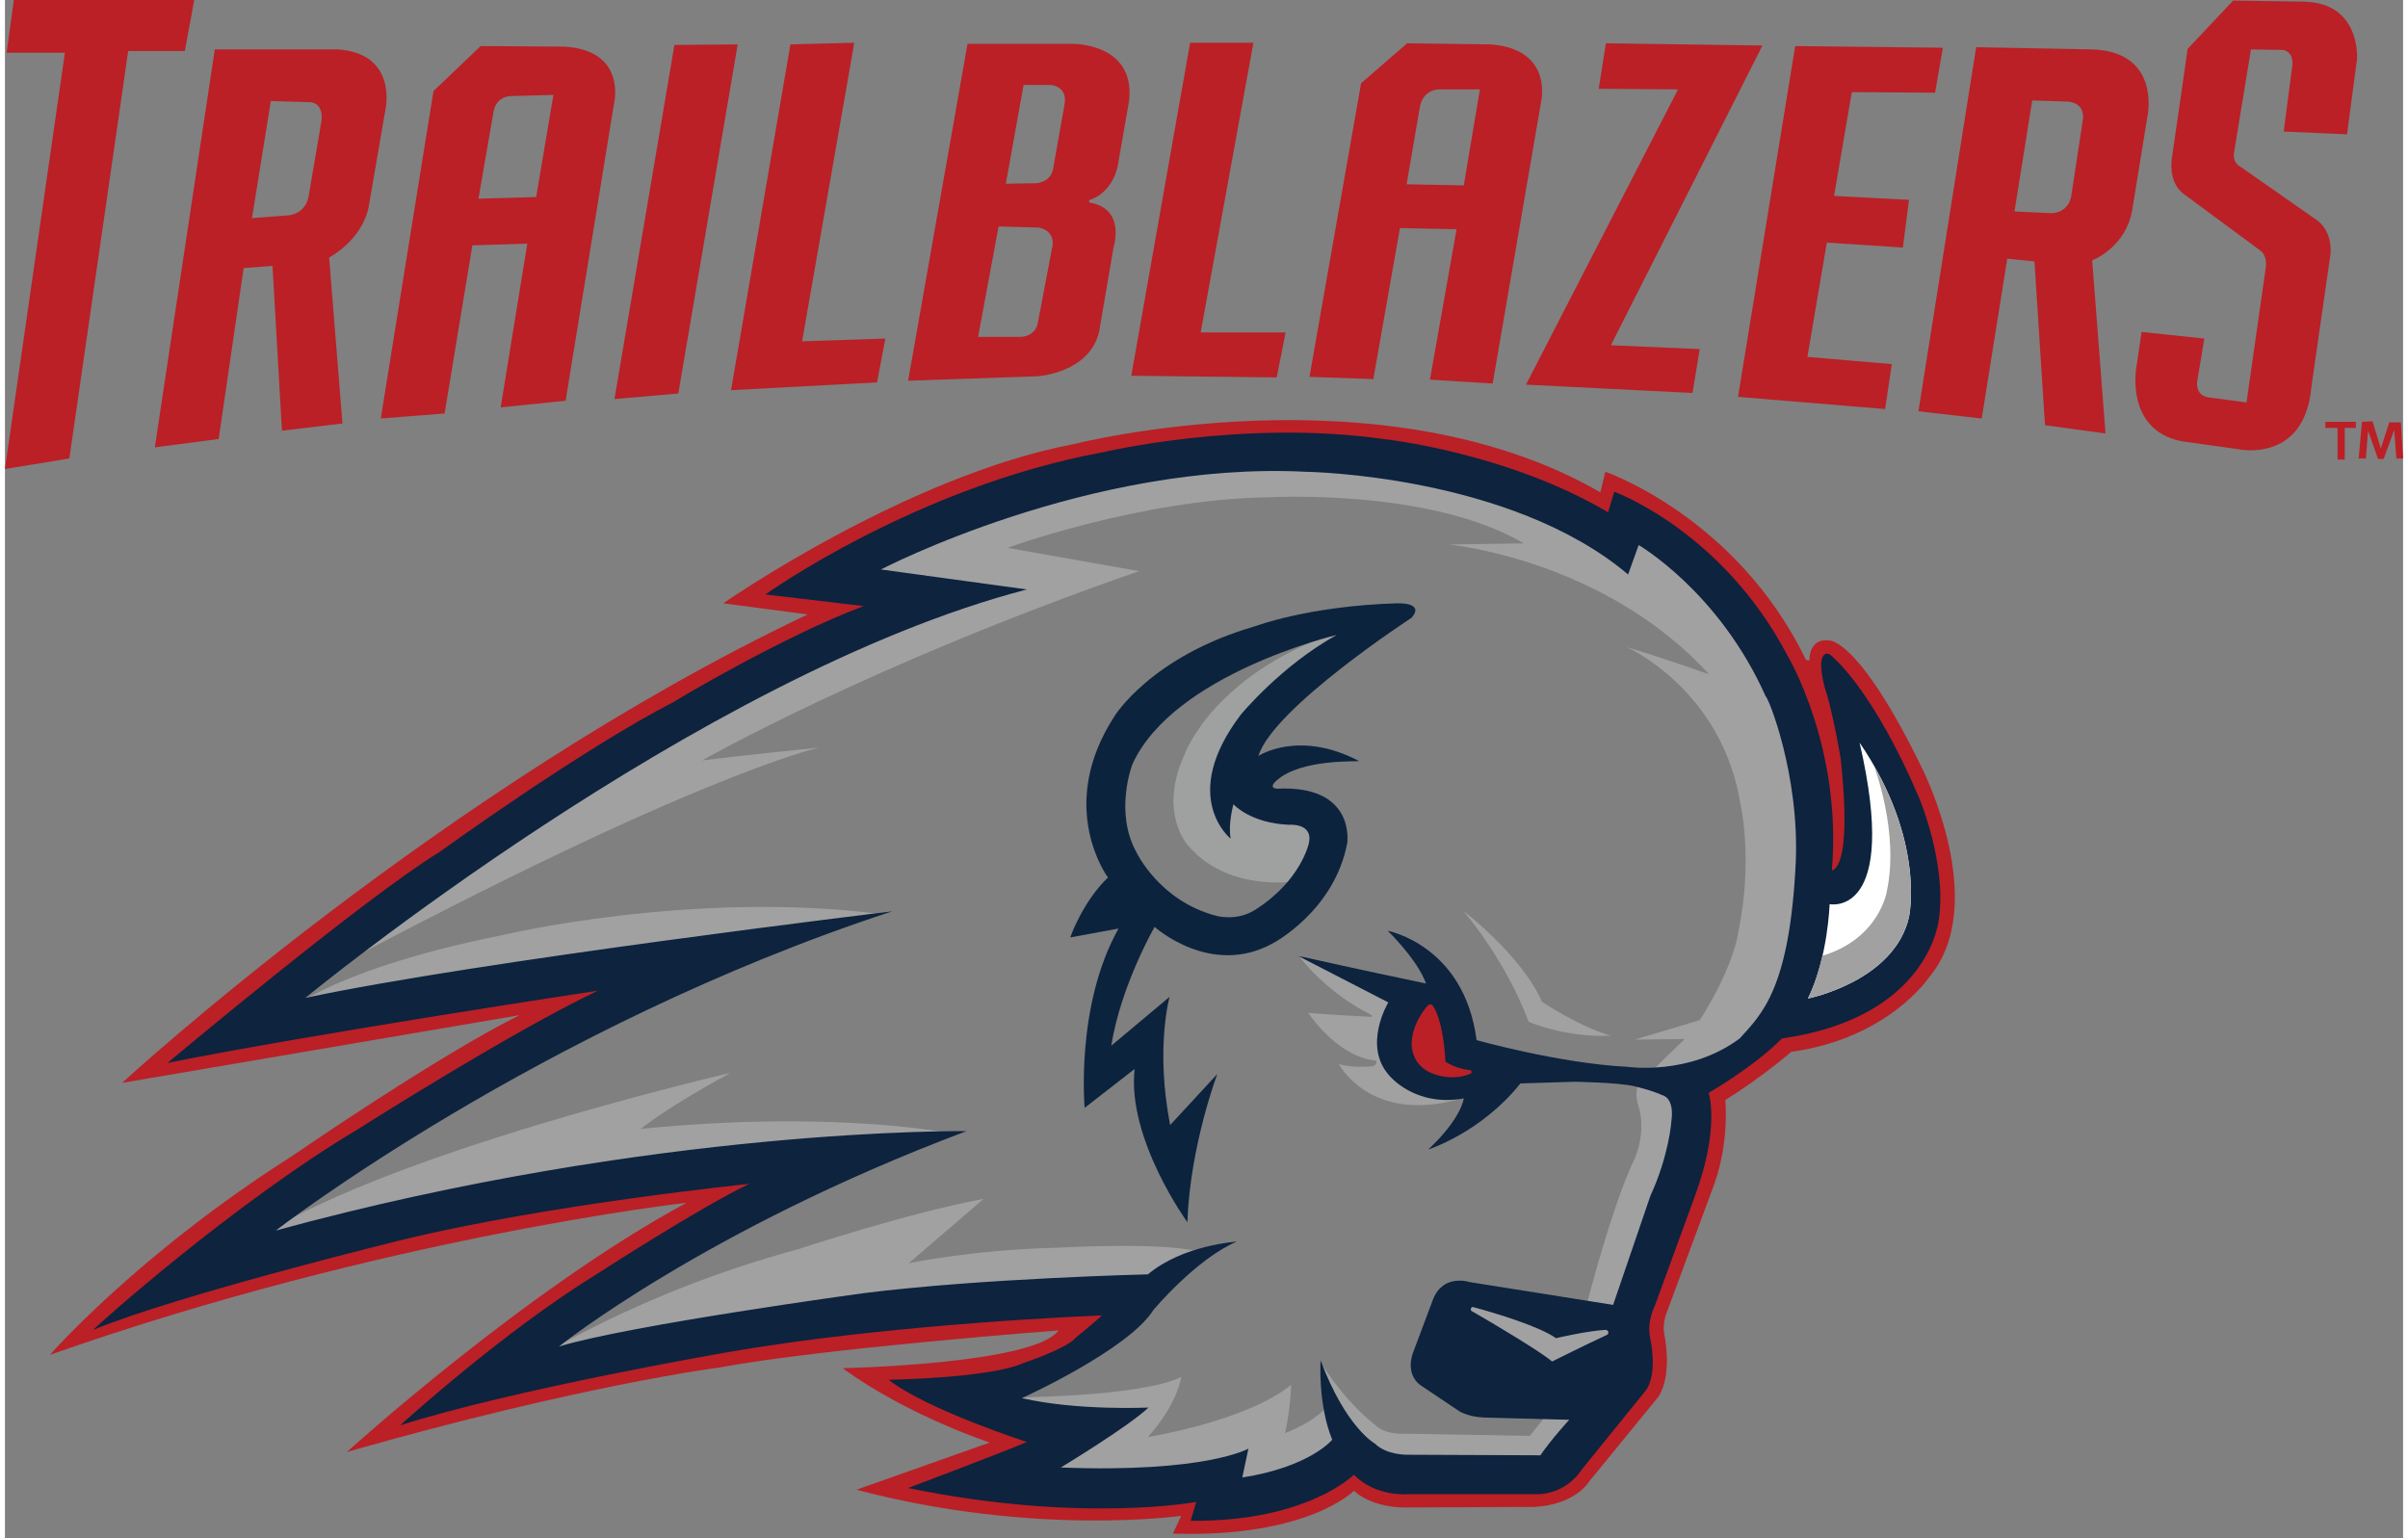 <svg height="1597" viewBox="7.7 6.1 432 277.1" width="2500" xmlns="http://www.w3.org/2000/svg"><rect x="7.7" y="6.1" width="432" height="277.1" fill="#808080" stroke="none"/><path d="m9.3 6.1-1.3 9.5h10.5l-10.8 75 11.6-1.9 10.6-73.4h10.2l1.7-9.2zm58.4 8.9c11 .8 8.5 11.1 8.5 11.1l-3 17.4c-1.3 6-7.1 9-7.1 9l2.4 29.9-10.9 1.3-1.7-29.7-5.2.4-4.5 30.8-11.5 1.5 10.8-71.7zm-12.1 9.3-3.4 21.1 6.5-.5s3.4-.1 3.8-4l2.2-12.9s.7-3.7-2.6-3.5zm37.8-9.9 15.1.1c11.4.7 8.9 10.4 8.9 10.4l-8.7 53.4-11.7 1.2 4.8-29.5-9.9.3-5 30.3-11.5.9 9.5-59zm-.4 27.5 10.4-.3 3.1-18.4-7.4.2s-2.9-.2-3.4 2.9zm35.3-27.7-10.8 63.8 11.5-1 10.7-62.9zm20.9-.1-10.7 62.3 26.3-1.4 1.5-7.9-15 .5 9.4-53.8zm72-.3-10.6 60 26.2.3 1.6-8.1h-15.3l9.5-52.2zm-18 28.3c-.4.1-.1.5-.1.5 6.6 1.1 4.3 8.1 4.3 8.1l-2.6 15.2c-1.8 7.5-11.2 8-11.2 8l-23.2.8 10.7-60.7h18.9s11.4-.2 10.2 10.3l-1.8 10.3c-.7 6.3-5.2 7.5-5.2 7.5zm-9.6-3c2.7-.4 2.9-2.5 2.9-2.5l2.1-11.8c.5-3.2-2.5-3.4-2.5-3.4h-4.9l-3.2 17.8zm-6.9 7.8-3.7 19.9h7.7s2.7 0 3.1-2.7l2.6-13.7s.6-2.7-2.5-3.3zm73.6-33 15.1.2c11.4.9 9 10.5 9 10.5l-8.7 50.6-11.3-.7 4.8-27.1-10.2-.2-4.8 27.2-11.5-.4 9.3-52.9zm-.1 25.4 10.3.2 2.9-17.3h-7.4s-2.8 0-3.4 3.1zm35.9-25.4-1.3 8.2 14.3.1-27.4 53.2 30 1.5 1.3-7.9-16-.7 27.3-54zm34.1.5-10.3 63.2 26.5 2.2 1.2-8.1-15.2-1.3 3.5-20.6 13.7.9 1.1-8.6-13.5-.7 3.2-18.7 15 .1 1.4-8.1zm53.5.6c12.3.4 10 11.8 10 11.8l-2.7 16.6c-1 7.3-7.3 9.6-7.3 9.6l2.4 31.2-10.9-1.5-1.9-29.5-4.9-.5-4.6 28.8-11.4-1.3 10.4-65.6zm-10.8 9.2-3.2 20 6.5.3s3 .2 3.7-2.9l2.1-13.8s.7-3-2.6-3.4zm45.3 5.6 11.4.5 1.8-13.5s.8-10-9.3-10.4l-13-.2-8.2 8.7-2.8 19.4s-.9 4.3 1.9 6.6l14.2 10.5s1 .9.8 2.7l-3.5 24.5-6.8-.9s-2.3-.1-2.1-2.8l1.3-7.8-11.3-1.2-.9 6.1s-2.3 11.5 8.1 13.6l10 1.4s12.2 2.8 13.4-11.3l3.4-23.6s.7-4.4-2.8-6.6l-13.3-9.3s-1.7-.7-1.2-2.9l3-18.3 5.8.1s2.1.2 1.6 3.2zm7.5 52.3v1.1h2.2v5.7h1.3v-5.7h2v-1.1zm6.6 0-.6 6.6h1.3l.4-5 1.8 5.1h1l1.9-5.2.4 5.1h1.2l-.4-6.5h-2.1l-1.5 4.7-1.5-4.9z" fill="#ba2026"/><g fill="#a1a1a2"><path d="m282.2 190.2s6.6 2.9 14.8 2.5c-5.9-1.7-12.4-6.1-12.4-6.1-3.7-8.4-14.2-16.4-14.2-16.4s7.4 8.4 11.8 20zm20.1 10.2s-1.3 2.2-.3 5.1c0 0 1.6 4.4-1 10 0 0-3.2 6-8.6 26.5l7.4 1.9 11.6-30-.1-10z"/><path d="m56.9 185.9c73.2-39.8 97.4-45.1 97.4-45.1s-15.6 1.6-21 2.3c0 0 30.3-17.3 78.7-34.1l-23.7-4.2s24.1-8.8 47-9.1c0 0 29.1-1.7 46 8.3l-13.5.2s27.9 2.6 46.9 23.4c0 0-6.9-2.5-14.8-4.9 0 0 17.3 7.7 20.5 28.6 0 0 2.2 9.8-.4 22.5 0 0-.7 6.3-7 16.1l-11.7 3.5 9-.1-6.4 6.2 11.7-.2 10.9-8.9 2.5-8 3.2-17.7-1.2-25.7-6.2-17.1-6.7-8.3-8.9-9.4-9.5-5.1-1.5 4.1-23.2-11-18.8-3.6-23.6-1.6-20.3 2.3-22.9 5.4-21.1 8.2-11.6 7.4 16.8 3.6-31.3 14.5-20.4 11.6-15.7 9.4-18 12.4-16.3 10.2z"/><path d="m56.4 189.9s7.9-8.7 40.8-15.3c0 0 34.3-8.2 68.4-3.8l-35.4 7.9zm82 9.5s-64.1 14.8-86.9 30.9l32.6-5.8 25.1-5.5 35.5-3.4 33.4-5.3s-21.1-4.3-55.9-.8c0 .1 3.7-3.3 16.2-10.1zm-35.8 52s19-12.4 47.9-20.2c0 0 19.6-6.5 33.5-9.1l-13.5 11.6s11.2-2.4 26.6-2.8c0 0 21.2-1.2 26.4 1l-11.1 7.4-27.3 1.3-21.3 2.6-18 2.7-29.6 4.5zm85.6 6.5s23.7 0 31.4-3.7c0 0-.6 4.8-6 10.8 0 0 17.7-2.8 25.8-9.4 0 0-.1 4.3-1.1 8.7 0 0 6.5-2.4 8.1-5.7l3.2 7-4.4 4.5-12.1 4.8-6.6.9.7-4.1-22.2 3.1-13.7-1.7-4.4-.7 14.9-8.7zm97.7 2.5-3.5 4.4-22.6-.4s-3.4.3-5.3-1.6c0 0-4.6-3.3-9.3-10.5l.8 4.4 3.8 6.7 7.6 8 11.9-.1 12.2-.6 7.5-2.3 1.7-3.8.9-5z"/></g><path d="m241.8 164.7s-13.3 2.8-21-6.3c0 0-5.5-5.9-.5-16.6 0 0 5.4-14.9 29.2-22.4l-5.8 6.8-8.9 8.5-5.7 10.3 4.5 5.1 7.2 2.3 4.5 2 .6 4.9z" fill="#9fa0a0"/><path d="m269.4 204.2c-15.9 4.3-21.4-6.4-21.4-6.4 2.4.8 6.1.4 6.1.4.9-.2.6-1 .6-1-7.1-.7-12.2-8.6-12.2-8.6 3.8.3 9.2.6 11.3.7.2 0 .2-.2.1-.3-8.6-4.3-13.2-10.8-13.2-10.8l18.2 6.6 1.5 1.1-2.2 5.9 2.6 7.7 7.4 2.6z" fill="#a1a1a2"/><path d="m236.8 146.7c-1.7 1.5.1 1.5.1 1.5 14.2-.7 12.6 9.8 12.6 9.8-2.3 12.2-13.3 18-13.3 18-11.2 6.3-21.4-2.9-21.4-2.9s-6.1 10.6-7.8 21.4l10.5-8.8s-2.6 9.2.1 23.1l8.5-9.2s-4.9 12.9-5.4 26.7c0 0-10.9-15-9.5-27.6l-9 7s-1.7-18.4 6.1-32.3l-8.7 1.6s2.2-6.4 6.8-10.8c0 0-9.5-12.7 1.2-29.1 0 0 6.6-10.8 25.4-16.2 0 0 9.5-3.6 25.3-4.1 0 0 5.3-.3 2.8 2.6 0 0-24.9 16.2-27.6 24.9 0 0 7.2-4.8 18.1.9.1.2-10.3-.5-14.8 3.5zm5.8 11.3c.8-3.7-3.6-3.3-3.6-3.3-7-.3-10-3.7-10-3.7s-1 3.6-.5 6.2c0 0-9.4-7.5 1.8-22.3 0 0 7.2-8.8 17.3-14.4 0 0-29.4 7-36.8 23.3 0 0-3.3 8.5.7 15.8 0 0 4.1 8.8 14.4 11.5 0 0 3.8 1.1 7.2-1.2 8.1-5.2 9.5-11.9 9.5-11.9z" fill="#0c233e"/><path d="m296 91.1s23.6 8.1 36.1 33.8c0 0 .8.7.7-.4 0 0 .1-3.5 3.6-3 0 0 5.3-.3 16.6 22.9 0 0 12.5 24.5 1.3 37.8 0 0-7.3 11-24.8 13.4 0 0-5.3 4.6-11.9 8.7 0 0 .8 7.4-2 15.2l-8.7 23.5s-.6 1.7-.3 3.4c0 0 1.6 7.2-1 11.3l-12.5 15.3s-2.4 4.2-9.9 4.6l-22.9.1s-5.9.3-9.6-3c0 0-8.3 8.5-32.6 7.7l1.5-3.2s-26.4 3.8-58.5-4.7l24-8.5s-14.9-4.9-26.5-13.4c0 0 34.5-.7 38.9-6.8 0 0-42.4 3.2-61.2 6.7 0 0-24.6 3.1-67 15.2 0 0 32.4-29.4 61.2-44.9 0 0-54.2 6.1-114.7 27.4 0 0 15.9-18.2 43.6-35.8 0 0 26.1-18 41-25.4l-71.6 12.2s57.7-53.2 123.5-84.4l-15.2-2s33-23 63.2-28.7c0 0 55.3-14.1 94.8 8.7zm29.4 29.1-4-5-4.8-5.7-5.7-5.8-7.9-4.4-4.5-2.6-1.4 3.3-1.7-.6-12.6-5.6-15.6-5.7-16-1.9-20.9-.6-19.8 2.1-20.4 5.2-21.9 8-18.5 11 17.4 2.2-9.2 4.5-22.8 12.2-19.2 10.1-15 9.1-19 13.1-14.2 10.5-9.1 8.2-12.3 11.8 26.5-4.8 26.9-4.2 16.1-2.2 8.8.1-11.9 5.7-16.9 8.9-18.9 12.1-19.7 12.5-12 7.9-8.5 8.8 22.6-6.8 20.4-4.5 16.3-3.3 26.4-4.7 15.3-1.7 11.8-.2-5 4.4-18.6 9.6-15.9 10.1-9.8 7.7-10.8 7.7 5.7-1 23-4.3 24.8-4.1 15.1-1.9 12.2-1.5 11.5-1.3 7-.6 12.4-.7h8.9l-2.6 3.3-13.8 9.1-14 3 10.4 5.4 6.3 2.1s-7.8 4.9-8.1 5-7.1 4-7.1 4l9.1 1.9 10.8.9 5 .1 11.5-1.4 7-.1.4 3.1 6.4-.5 4.5-1.4 6.5-2 5.9-2.8 2.6-3.1 3.6 4.1 5.3 1.2 12.9.3h10.1l8.3-3.7 2.5-6 1.5-3.2 7-7-.3-4.5 1-6.7 2.4-7.4 1.8-5.8 1.8-4.1 3-6.3 1.9-8v-4.4l-.4-4.6 4.5-2.4 5.9-5.1 3.4-2.7 8.9-1.9 8.3-3.7 4.8-3.6 3.2-3.2 1.3-3.2.7-3 1.4-6.4-1.4-8.6-2.1-6.4-1.5-4.2-1.1-2-1.1-2.6-4.2-5.3-5.5-8-.7 2.5 2.3 13.6.7 12.8-3 6.6-3.9.7.4-9.6-1.5-16.1-4.9-13.8z" fill="#ba2026"/><path d="m327.8 193.2c26.8-3.8 28.3-21.6 28.3-21.6 1.4-10-3.6-21.8-3.6-21.8-8.1-19-15.2-25-15.2-25-2.1-2.4-2.4.6-2.4.6-.2 2.5 1.1 6.1 1.1 6.1 1.3 4.7 2.4 11.3 2.4 11.3 2.2 20.4-1.6 20.1-1.6 20.1 1.9-22.2-8-38.7-8-38.7-11.8-22.5-31.2-29.5-31.2-29.5l-1.1 3.7c-18.5-10.9-40.5-13.2-40.5-13.2-25.3-3.6-50.6 2.4-50.6 2.4-33.6 6.2-60.7 25.6-60.7 25.6l17.7 2.1c-14.5 5.4-34.4 17.3-34.1 17.2-16.9 8.7-42.3 27.1-42.3 27.1-13.6 8.3-49 38-49 38 27.1-5.4 77.5-13 77.5-13-15.6 7.4-43.3 25-43.3 25-22.6 13.5-47 35.4-47.6 36.1 15.5-6.4 56-16.3 56-16.3 26.5-6.4 62.2-10 62.2-10-8.7 4.1-27.4 16.2-27.4 16.2-17.1 10.5-35.5 27.3-35.5 27.3 20.8-6.6 58.6-13.1 58.6-13.1 30-5.3 67.8-6.7 67.8-6.7-1.2 1.2-4.7 4-4.7 4-1.4 1.9-9.5 4.6-9.5 4.6-5.9 2.7-24.2 3-24.2 3 6.9 5.4 24.9 11.2 24.9 11.2-3.9 1.7-21.4 8.3-21.4 8.3 31.2 6.4 51.9 2.5 51.9 2.5l-1 3.4c21 .2 29.4-8.3 29.4-8.3 4.1 4.2 10.2 3.5 10.2 3.5h21.9c6.2.4 9-4.5 9-4.5l11.5-14.2c2.2-3.1.8-9.3.8-9.3-.7-3.2.8-5.9.8-5.9l7.3-20c4.5-12.3 2.4-18.4 2.4-18.4s8.2-4.7 13.2-9.8zm2.5-31.7c-1.1 22.7-6.1 27.3-10.1 31.7-9.1 6.8-20.3 5.1-20.3 5.1-12.1-.6-27.1-4.8-27.1-4.8-2.2-17.1-16-19.7-16-19.7s5.3 5.1 6.9 9.5c0 0-13.4-2.8-23.1-5l16.3 8.4s-4.7 7.8.2 13.2c0 0 4.6 5.7 13.4 4.1 0 0-.4 3.6-6.4 9.2 0 0 9.5-3 16.6-11.9l9.7-.3s7.7.1 10.8.8c0 0 3.4.8 5 1.6 0 0 2.3.3 1.7 4.7 0 0-.4 6.1-3.8 13.5l-6.7 19.6-25.8-4.1s-4.7-1.6-6.6 3l-3.6 9.6s-1.6 3.7 1.2 5.9l7 4.7s1.6 1.1 4.7 1.2l15.2.4s-3.3 3.6-5.2 6.4l-23.9-.1s-3.8.1-5.9-2c0 0-5.2-2.8-9.8-15 0 0-.5 7.9 2.1 14.3 0 0-4 4.9-16.2 6.8l1.1-5.2s-7.6 4.4-33.8 3.4c0 0 12.1-7.3 15.8-10.8 0 0-12.9.6-22.8-1.7 0 0 19.2-8.7 23.7-15.9 0 0 7.7-9.2 15-12.3 0 0-9.7.6-16 5.9 0 0-29.9.7-51.3 3.4 0 0-41.9 5.7-54.8 9.6 0 0 26.3-21.1 73.4-38.8 0 0-55.9-.8-124.4 17.9 0 0 47.3-36.6 111-57.5 0 0-74.9 9-105.7 15.6 0 0 70.8-58.2 130-73.6l-26.3-3.6s37.6-19.6 76.6-17.6c0 0 36.7.5 58 18.5l1.9-5.3s14.5 8.4 22.9 27.3c.4 0 6.1 14 5.4 29.9z" fill="#0d233e"/><path d="m271.6 198.9c-1.1-.1-2.8-.5-4.4-1.5-.4-7.5-2.1-9.8-2.1-9.8-.5-1.1-1.2-.2-1.2-.2s-2.8 3-2.8 6.9c0 0-.1 3.9 4 5.3 0 0 3.3 1.4 6.7-.1.2-.2.1-.6-.2-.6z" fill="#ba2026"/><path d="m296 245.7c-3.4.2-8.9 1.5-8.9 1.5-2.9-2.1-10.8-4.5-14.9-5.6-.4-.1-.6.5-.3.7 4.2 2.4 12.7 7.5 14.5 9.1 0 0 6-3 9.9-4.8.4-.2.3-.9-.3-.9z" fill="#a1a1a2"/><path d="m332.5 186s15.6-3.1 18.2-14.7c0 0 3.1-13.8-8.9-31.4 7.3 31.7-5.4 29.1-5.4 29.1s-.3 9.7-3.9 17z" fill="#fff"/><path d="m335.1 178.3c-.6 2.5-1.4 5.3-2.6 7.7 0 0 15.6-3.1 18.2-14.7 0 0 2.6-11.7-6.3-27.2 0 0 4.6 12 2.3 22.6 0 0-1.3 8.5-11.6 11.6" fill="#a1a1a2"/></svg>